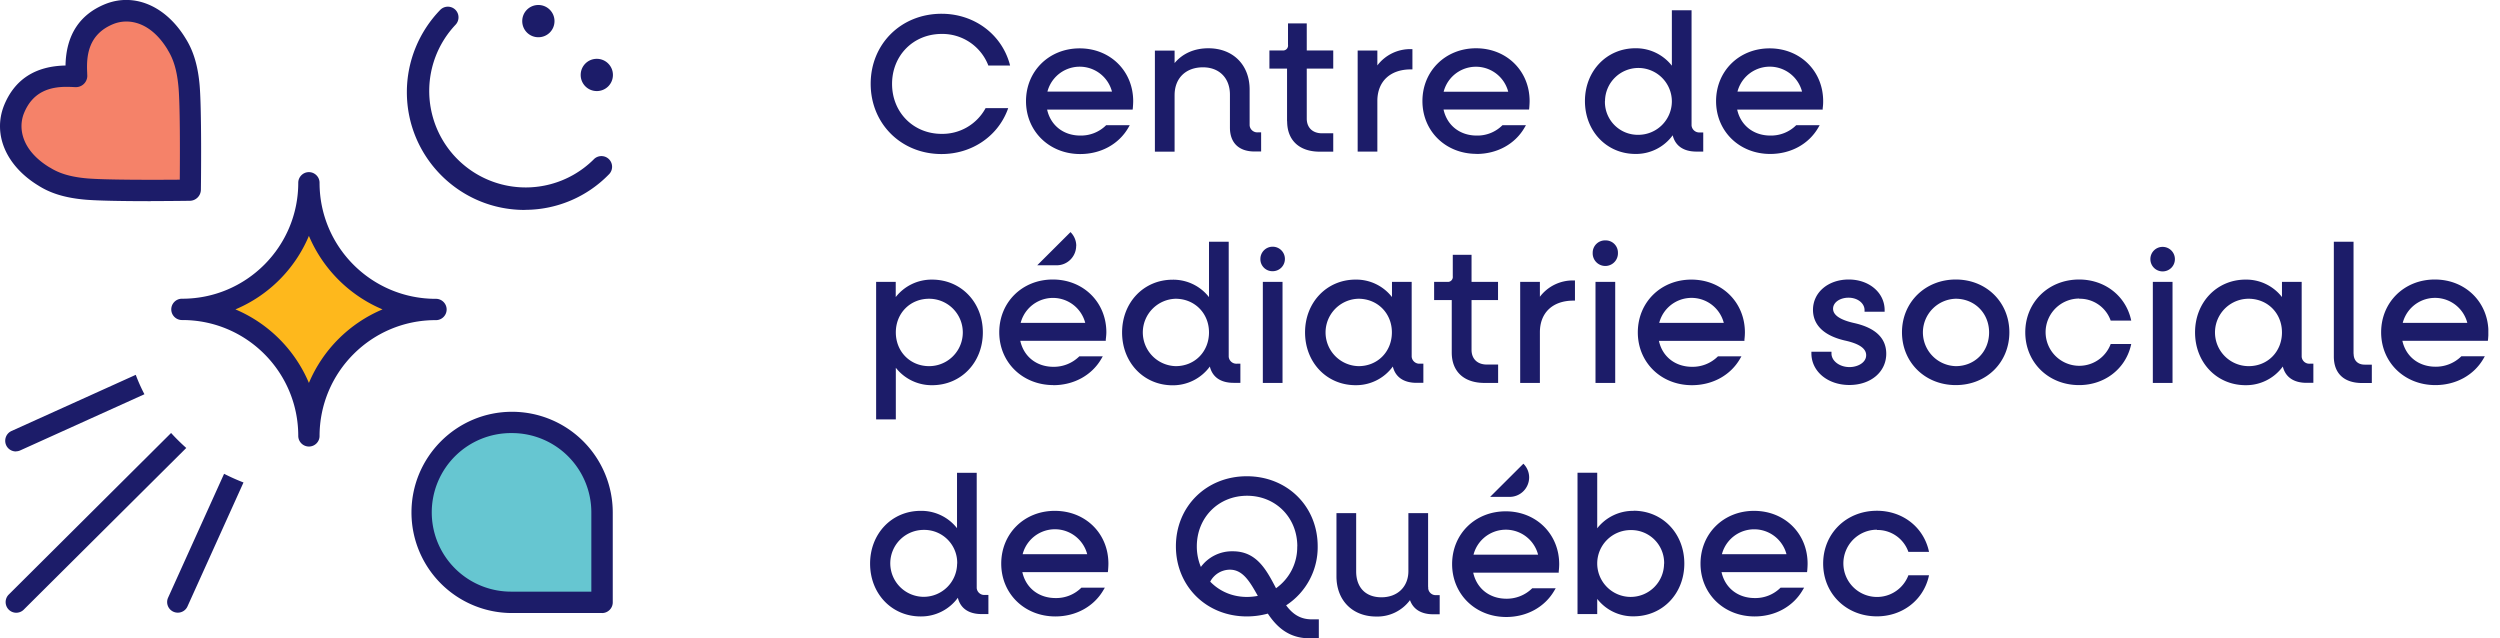 <svg width="188" height="48" fill="none" xmlns="http://www.w3.org/2000/svg"><g clip-path="url(#a)"><path d="M80.928 18.482c0 .808-.652 1.467-1.46 1.467H78l2.502-2.495c.277.276.433.645.433 1.035M67.366 24.996c0-1.446 1.078-2.53 2.503-2.53a2.534 2.534 0 0 1 0 5.068c-1.425 0-2.503-1.092-2.503-2.538Zm-1.481-3.8V31.54h1.481v-3.885a3.422 3.422 0 0 0 2.73 1.312c2.176 0 3.814-1.709 3.814-3.97s-1.638-3.97-3.814-3.97a3.425 3.425 0 0 0-2.737 1.312v-1.142h-1.474ZM90.917 24.996c0 1.447-1.07 2.538-2.502 2.538a2.539 2.539 0 0 1-2.475-2.594 2.538 2.538 0 0 1 2.475-2.474c1.424.007 2.502 1.091 2.502 2.53Zm.064 2.567c.191.794.815 1.226 1.786 1.226h.51V27.35h-.262a.577.577 0 0 1-.616-.525V18.177h-1.482v4.168a3.405 3.405 0 0 0-2.736-1.311c-2.17 0-3.8 1.708-3.8 3.97 0 2.26 1.63 3.97 3.8 3.97a3.44 3.44 0 0 0 2.8-1.411ZM95.71 20.395a.92.92 0 0 0 .915-.928.92.92 0 0 0-.93-.915.923.923 0 0 0-.914.922.904.904 0 0 0 .886.921h.036M96.447 21.196h-1.482v7.6h1.481v-7.6ZM104.67 24.996c0 1.446-1.071 2.538-2.503 2.538a2.535 2.535 0 0 1 0-5.069c1.425.007 2.503 1.092 2.503 2.531Zm.071 2.566c.191.794.815 1.227 1.786 1.227h.51v-1.44h-.262a.578.578 0 0 1-.617-.524v-5.629h-1.481v1.142a3.406 3.406 0 0 0-2.737-1.312c-2.162 0-3.8 1.709-3.8 3.97 0 2.262 1.631 3.97 3.8 3.97a3.416 3.416 0 0 0 2.801-1.404ZM111.645 28.796h1.014v-1.382h-.851c-.708 0-1.148-.426-1.148-1.106v-3.743h1.992v-1.368h-1.992v-2.035h-1.411v1.61a.375.375 0 0 1-.319.425h-1.084v1.368h1.325v3.948c0 1.432.922 2.283 2.46 2.283M115.8 22.317v-1.12h-1.482v7.599h1.482v-3.814c0-1.467.964-2.375 2.517-2.375h.12V21.09h-.12a3.099 3.099 0 0 0-2.517 1.227ZM120.727 18.078a.927.927 0 0 0-.957.9v.042a.95.95 0 1 0 1.899 0 .919.919 0 0 0-.9-.942h-.042ZM121.464 21.196h-1.482v7.6h1.482v-7.6ZM141.846 26.605c0-1.177-.809-1.95-2.404-2.31-1.056-.235-1.595-.596-1.595-1.078 0-.482.525-.83 1.163-.83.673 0 1.205.411 1.205.936v.12h1.51v-.12c0-1.311-1.163-2.304-2.701-2.304s-2.687.964-2.687 2.283c0 .8.419 1.843 2.389 2.304 1.078.234 1.61.595 1.61 1.106 0 .56-.638.893-1.255.893-.745 0-1.354-.461-1.354-1.021v-.135h-1.51v.12c0 1.362 1.226 2.383 2.85 2.383 1.623 0 2.779-.986 2.779-2.354M149.58 24.996c0 1.446-1.071 2.538-2.503 2.538a2.54 2.54 0 0 1-2.474-2.595 2.538 2.538 0 0 1 2.474-2.474c1.425.007 2.503 1.092 2.503 2.538m-2.503-3.984c-2.297 0-4.048 1.709-4.048 3.97s1.737 3.97 4.048 3.97 4.027-1.709 4.027-3.97c0-2.262-1.73-3.97-4.027-3.97ZM156.356 22.465a2.46 2.46 0 0 1 2.339 1.567l.028.078h1.546l-.036-.156c-.439-1.758-1.992-2.935-3.884-2.935-2.304 0-4.048 1.709-4.048 3.97s1.737 3.97 4.048 3.97c1.885 0 3.445-1.177 3.884-2.935l.036-.156h-1.546l-.028.078a2.523 2.523 0 0 1-3.303 1.368 2.524 2.524 0 0 1-1.369-3.303 2.527 2.527 0 0 1 2.333-1.56M162.631 18.566a.915.915 0 0 0-.922.9v.022c0 .51.411.922.922.922a.92.92 0 0 0 .921-.922.92.92 0 0 0-.921-.922ZM163.374 21.196h-1.481v7.6h1.481v-7.6ZM171.604 24.996c0 1.446-1.07 2.538-2.502 2.538a2.534 2.534 0 0 1 0-5.069c1.425.007 2.502 1.092 2.502 2.531Zm1.482 1.744v-5.544h-1.482v1.142a3.403 3.403 0 0 0-2.736-1.312c-2.162 0-3.8 1.709-3.8 3.97 0 2.262 1.631 3.97 3.8 3.97a3.413 3.413 0 0 0 2.8-1.404c.192.794.816 1.227 1.787 1.227h.51v-1.44h-.262a.571.571 0 0 1-.617-.524v-.092M176.986 26.599v-8.422h-1.482v8.634c0 1.27.766 1.992 2.127 1.992h.73v-1.382h-.539c-.517 0-.829-.312-.829-.822M76.754 24.28a2.509 2.509 0 0 1 4.856 0h-4.856Zm2.453 4.686c1.545 0 2.899-.745 3.615-1.985l.106-.184h-1.765l-.035.035a2.72 2.72 0 0 1-1.907.752c-1.27 0-2.233-.766-2.496-1.957h6.43v-.106c.021-.15.043-.383.043-.532 0-2.262-1.73-3.97-4.027-3.97s-4.027 1.709-4.027 3.97 1.751 3.97 4.07 3.97M124.773 24.28a2.51 2.51 0 0 1 3.056-1.8 2.504 2.504 0 0 1 1.8 1.8h-4.856Zm6.076 2.701.106-.184h-1.765l-.036.035a2.689 2.689 0 0 1-1.907.752c-1.269 0-2.24-.766-2.495-1.95h6.43v-.106a4.52 4.52 0 0 0 .035-.532c0-2.261-1.73-3.97-4.026-3.97-2.297 0-4.027 1.709-4.027 3.97 0 2.262 1.751 3.97 4.069 3.97 1.546 0 2.9-.744 3.616-1.985ZM180.686 24.28a2.508 2.508 0 0 1 4.856 0h-4.856Zm2.41-3.261c-2.297 0-4.034 1.709-4.034 3.97s1.751 3.97 4.077 3.97c1.545 0 2.899-.745 3.615-1.985l.106-.184h-1.765l-.035.035a2.721 2.721 0 0 1-1.907.751c-1.269 0-2.233-.765-2.495-1.95h6.429l.014-.105c.015-.15.029-.383.029-.532 0-2.262-1.73-3.97-4.027-3.97M88.33 7.153c0-1.269.836-2.091 2.133-2.091 1.227 0 2.028.808 2.028 2.056v2.48c0 1.142.673 1.794 1.85 1.794h.496V9.953h-.248a.577.577 0 0 1-.617-.524V6.734c0-1.856-1.247-3.104-3.105-3.104-1.049 0-1.935.39-2.538 1.113v-.936h-1.481v7.6h1.481V7.153ZM96.794 9.124c0 1.432.921 2.282 2.453 2.282h1.013v-1.382h-.843c-.71 0-1.149-.425-1.149-1.106V5.161h1.992V3.793h-1.992V1.758h-1.41v1.61a.371.371 0 0 1-.312.425H95.46V5.16h1.326v3.956l.007.007ZM103.577 7.593c0-1.468.964-2.375 2.517-2.375h.12V3.694h-.12a3.101 3.101 0 0 0-2.517 1.226V3.8h-1.481v7.6h1.481V7.592ZM120.697 7.607a2.512 2.512 0 0 1 2.531-2.496 2.52 2.52 0 0 1 2.496 2.531 2.522 2.522 0 0 1-2.51 2.496 2.473 2.473 0 0 1-2.524-2.425V7.6l.007.007Zm2.29 3.97a3.413 3.413 0 0 0 2.8-1.404c.192.794.816 1.226 1.787 1.226h.51V9.96h-.262a.578.578 0 0 1-.617-.524V.773h-1.481V4.94a3.427 3.427 0 0 0-2.737-1.311c-2.162 0-3.799 1.708-3.799 3.97 0 2.261 1.63 3.977 3.799 3.977ZM130.658 6.89a2.509 2.509 0 0 1 4.856 0h-4.856Zm6.182 2.524h-1.765l-.036.036c-.51.489-1.198.758-1.907.744-1.269 0-2.233-.766-2.495-1.95h6.43v-.106a3.45 3.45 0 0 0 .035-.531c0-2.269-1.73-3.97-4.027-3.97-2.296 0-4.026 1.708-4.026 3.97 0 2.261 1.751 3.97 4.069 3.97 1.545 0 2.899-.738 3.615-1.978l.107-.185ZM108.562 6.898a2.508 2.508 0 0 1 4.856 0h-4.856Zm2.467 4.679c1.545 0 2.899-.738 3.615-1.978l.107-.184h-1.766l-.035.035c-.51.49-1.191.759-1.9.744-1.269 0-2.233-.765-2.495-1.956h6.43l.014-.107c.014-.156.028-.382.028-.531 0-2.269-1.73-3.97-4.027-3.97-2.296 0-4.033 1.708-4.033 3.97 0 2.261 1.744 3.97 4.069 3.97M78.766 6.89a2.509 2.509 0 0 1 4.855 0h-4.855Zm6.181 2.524h-1.765l-.035.036c-.51.489-1.199.758-1.907.744-1.27 0-2.233-.766-2.496-1.95h6.43l.014-.106c.014-.156.028-.383.028-.531 0-2.269-1.73-3.97-4.026-3.97-2.297 0-4.034 1.708-4.034 3.97 0 2.261 1.751 3.977 4.076 3.977 1.546 0 2.9-.738 3.616-1.978l.106-.185-.007-.007ZM75.825 8.131h-1.709l-.035.064a3.69 3.69 0 0 1-3.268 1.872c-2.127 0-3.73-1.617-3.73-3.758 0-2.14 1.603-3.757 3.73-3.757a3.706 3.706 0 0 1 3.48 2.297l.029.078h1.637l-.042-.156c-.638-2.233-2.687-3.736-5.111-3.736-3.042 0-5.331 2.269-5.331 5.267 0 2.999 2.29 5.282 5.33 5.282 2.234 0 4.176-1.29 4.949-3.283l.063-.17h.008ZM114.992 35.899a1.47 1.47 0 0 1-1.468 1.467h-1.467l2.502-2.495c.277.277.433.645.433 1.035M71.975 42.386a2.516 2.516 0 0 1-2.531 2.495 2.522 2.522 0 0 1-2.495-2.538 2.514 2.514 0 0 1 2.523-2.495 2.474 2.474 0 0 1 2.51 2.424v.114m1.467 1.743v-8.577h-1.481v4.168a3.408 3.408 0 0 0-2.737-1.304c-2.162 0-3.8 1.708-3.8 3.97 0 2.261 1.631 3.97 3.8 3.97a3.413 3.413 0 0 0 2.8-1.404c.192.794.816 1.226 1.787 1.226h.51V44.74h-.262a.57.57 0 0 1-.617-.517v-.1M92.49 42.84c.978 0 1.503.907 2.098 1.97-1.396.27-2.7-.156-3.58-1.07.29-.553.865-.9 1.489-.9m5.054-1.752a3.776 3.776 0 0 1-1.595 3.148l-.035-.071c-.702-1.333-1.432-2.708-3.212-2.708a2.91 2.91 0 0 0-2.403 1.177 3.98 3.98 0 0 1-.305-1.546c0-2.169 1.624-3.807 3.779-3.807s3.778 1.638 3.778 3.807m-.836 4.43a5.212 5.212 0 0 0 2.368-4.437c0-3.006-2.29-5.267-5.331-5.267-3.041 0-5.331 2.269-5.331 5.267 0 2.999 2.29 5.274 5.33 5.274.532 0 1.064-.07 1.582-.212.588.879 1.481 1.857 3.126 1.857h.709v-1.425h-.525c-.8 0-1.396-.326-1.935-1.056M107.393 44.13v-5.544h-1.482v4.36c0 1.177-.815 1.97-2.028 1.97-1.212 0-1.899-.765-1.899-1.942v-4.388h-1.482v4.757c0 1.807 1.205 3.02 2.992 3.02a3.048 3.048 0 0 0 2.537-1.234c.241.688.851 1.064 1.737 1.064h.496v-1.44h-.248a.564.564 0 0 1-.616-.51v-.106M125.137 42.393a2.512 2.512 0 0 1-2.531 2.495 2.519 2.519 0 0 1-2.495-2.53 2.515 2.515 0 0 1 2.509-2.496 2.473 2.473 0 0 1 2.524 2.424v.107h-.007Zm-2.29-3.977a3.424 3.424 0 0 0-2.736 1.311v-4.175h-1.482v10.626h1.482v-1.141a3.403 3.403 0 0 0 2.736 1.311c2.176 0 3.814-1.708 3.814-3.97 0-2.26-1.638-3.97-3.814-3.97M141.142 39.855a2.462 2.462 0 0 1 2.34 1.567l.028.078h1.553l-.036-.156c-.439-1.758-1.992-2.935-3.885-2.935-2.297 0-4.04 1.708-4.04 3.97 0 2.261 1.736 3.97 4.04 3.97 1.886 0 3.446-1.177 3.885-2.935l.036-.156h-1.553l-.028.078a2.523 2.523 0 0 1-3.304 1.36 2.523 2.523 0 0 1-1.361-3.303 2.527 2.527 0 0 1 2.325-1.56v.022ZM129.488 41.677a2.51 2.51 0 0 1 4.856 0h-4.856Zm2.417-3.261c-2.296 0-4.026 1.709-4.026 3.97s1.751 3.97 4.069 3.97c1.545 0 2.899-.745 3.615-1.985l.107-.177h-1.772l-.036.035c-.51.49-1.198.759-1.907.744-1.269 0-2.233-.765-2.495-1.95h6.43l.014-.105c.014-.142.028-.383.028-.532 0-2.276-1.73-3.97-4.027-3.97ZM76.902 41.677a2.509 2.509 0 0 1 4.856 0h-4.856Zm2.418-3.261c-2.297 0-4.027 1.709-4.027 3.97s1.751 3.97 4.07 3.97c1.544 0 2.898-.745 3.615-1.985l.106-.177h-1.765l-.036.035c-.51.49-1.198.759-1.907.744-1.269 0-2.233-.765-2.495-1.95h6.43l.014-.105c.014-.142.028-.383.028-.532 0-2.276-1.73-3.97-4.026-3.97M110.808 41.712a2.51 2.51 0 0 1 3.056-1.8 2.503 2.503 0 0 1 1.8 1.8h-4.856Zm2.418-3.26c-2.297 0-4.027 1.708-4.027 3.969s1.751 3.977 4.069 3.977c1.546 0 2.9-.744 3.616-1.985l.106-.177h-1.765l-.036.035a2.72 2.72 0 0 1-1.906.752c-1.269 0-2.234-.766-2.496-1.957h6.43v-.106c.021-.142.035-.383.035-.532 0-2.268-1.729-3.977-4.026-3.977ZM1.191 33.943a.84.84 0 0 0 .326-.071l9.344-4.225a12.75 12.75 0 0 1-.652-1.46L.865 32.411c-.404.184-.581.659-.404 1.063.128.29.418.475.737.475l-.007-.007ZM12.866 32.56.637 44.732a.805.805 0 0 0 .043 1.134.798.798 0 0 0 1.084 0l12.243-12.179c-.397-.354-.78-.73-1.141-1.127ZM16.851 35.63l-4.21 9.315a.797.797 0 0 0 .73 1.127.792.792 0 0 0 .73-.475l4.21-9.315a15.809 15.809 0 0 1-1.46-.652Z" fill="#1C1C69"/><path d="M32.75 23.267c-5.252 0-9.52 4.253-9.52 9.513 0-5.253-4.26-9.514-9.513-9.514 5.26 0 9.513-4.267 9.513-9.527 0 5.26 4.26 9.52 9.52 9.527Z" fill="#FEB81C"/><path d="M17.707 23.267a10.408 10.408 0 0 1 5.523 5.529 10.386 10.386 0 0 1 5.536-5.53 10.41 10.41 0 0 1-5.536-5.529 10.35 10.35 0 0 1-5.53 5.53h.008ZM23.23 33.58a.805.805 0 0 1-.801-.801c0-4.814-3.906-8.712-8.713-8.712a.806.806 0 0 1-.836-.766.806.806 0 0 1 .765-.837h.071c4.814-.007 8.713-3.913 8.713-8.72 0-.439.361-.8.8-.8.44 0 .802.361.802.8 0 4.814 3.906 8.72 8.72 8.728a.805.805 0 0 1 .836.765.805.805 0 0 1-.766.837h-.07c-4.814 0-8.713 3.906-8.72 8.712 0 .44-.362.794-.801.794ZM39.45 15.787c-4.892 0-8.854-3.97-8.854-8.86 0-2.312.907-4.53 2.516-6.19a.804.804 0 0 1 1.135 0 .807.807 0 0 1 .014 1.12 7.255 7.255 0 0 0 10.371 10.145.805.805 0 0 1 1.134-.057.805.805 0 0 1 .057 1.134l-.042.043a8.806 8.806 0 0 1-6.232 2.658h-.1v.007ZM40.486.376c.666 0 1.212.539 1.212 1.212 0 .674-.539 1.212-1.212 1.212a1.207 1.207 0 0 1-1.213-1.212c0-.673.54-1.212 1.213-1.212ZM44.88 4.424c.667 0 1.212.539 1.212 1.212 0 .674-.538 1.212-1.212 1.212a1.207 1.207 0 0 1-1.212-1.212c0-.673.539-1.212 1.212-1.212Z" fill="#1C1C69"/><path d="M14.2 6.295c-.106-1.056-.355-2.091-.922-2.991-1.056-1.737-2.935-3.098-5.054-2.255C5.289 2.24 5.75 5.203 5.75 5.721H5.72v.028c-.517 0-3.473-.46-4.671 2.474-.844 2.12.517 3.984 2.254 5.055.9.567 1.928.815 2.985.921 1.687.192 7.989.107 7.989.107v-.029h.028s.078-6.295-.113-7.982" fill="#F58269"/><path d="M5.019 6.53c-1.205 0-2.545.318-3.219 1.991-.446 1.12-.177 2.786 1.929 4.07h.014c.68.439 1.517.694 2.637.808 1.283.141 5.423.127 7.139.113.014-1.716.035-5.856-.114-7.132-.113-1.12-.368-1.956-.8-2.637V3.73c-1.284-2.105-2.943-2.375-4.07-1.928-1.893.765-2.049 2.375-1.978 3.679 0 .1.007.184.007.241a.854.854 0 0 1-.83.83c-.056 0-.141 0-.24-.008-.163-.007-.32-.014-.475-.014Zm6.316 8.598c-1.9 0-4.19-.028-5.132-.134-1.369-.142-2.425-.468-3.325-1.043C.453 12.47-.56 10.102.305 7.926c.794-1.95 2.346-2.956 4.622-2.999.042-2.275 1.049-3.835 2.991-4.622 2.184-.872 4.551.142 6.033 2.573.567.894.9 1.957 1.042 3.325.191 1.723.12 7.826.114 8.082a.845.845 0 0 1-.823.815c-.113 0-1.403.021-2.956.021" fill="#1C1C69"/><path d="M38.507 31.766a6.762 6.762 0 0 1 6.763 6.763v6.763h-6.763a6.762 6.762 0 0 1-6.763-6.763 6.762 6.762 0 0 1 6.763-6.763Z" fill="#66C6D1"/><path d="M38.507 32.568a5.962 5.962 0 1 0 0 11.923h5.962V38.53a5.966 5.966 0 0 0-5.962-5.962ZM45.27 46.1h-6.763a7.562 7.562 0 0 1-7.564-7.564c0-4.175 3.389-7.57 7.564-7.57a7.574 7.574 0 0 1 7.572 7.57V45.3c0 .44-.362.801-.802.801" fill="#1C1C69"/></g><defs><clipPath id="a"><path fill="#fff" d="M0 0h187.123v48H0z"/></clipPath></defs></svg>